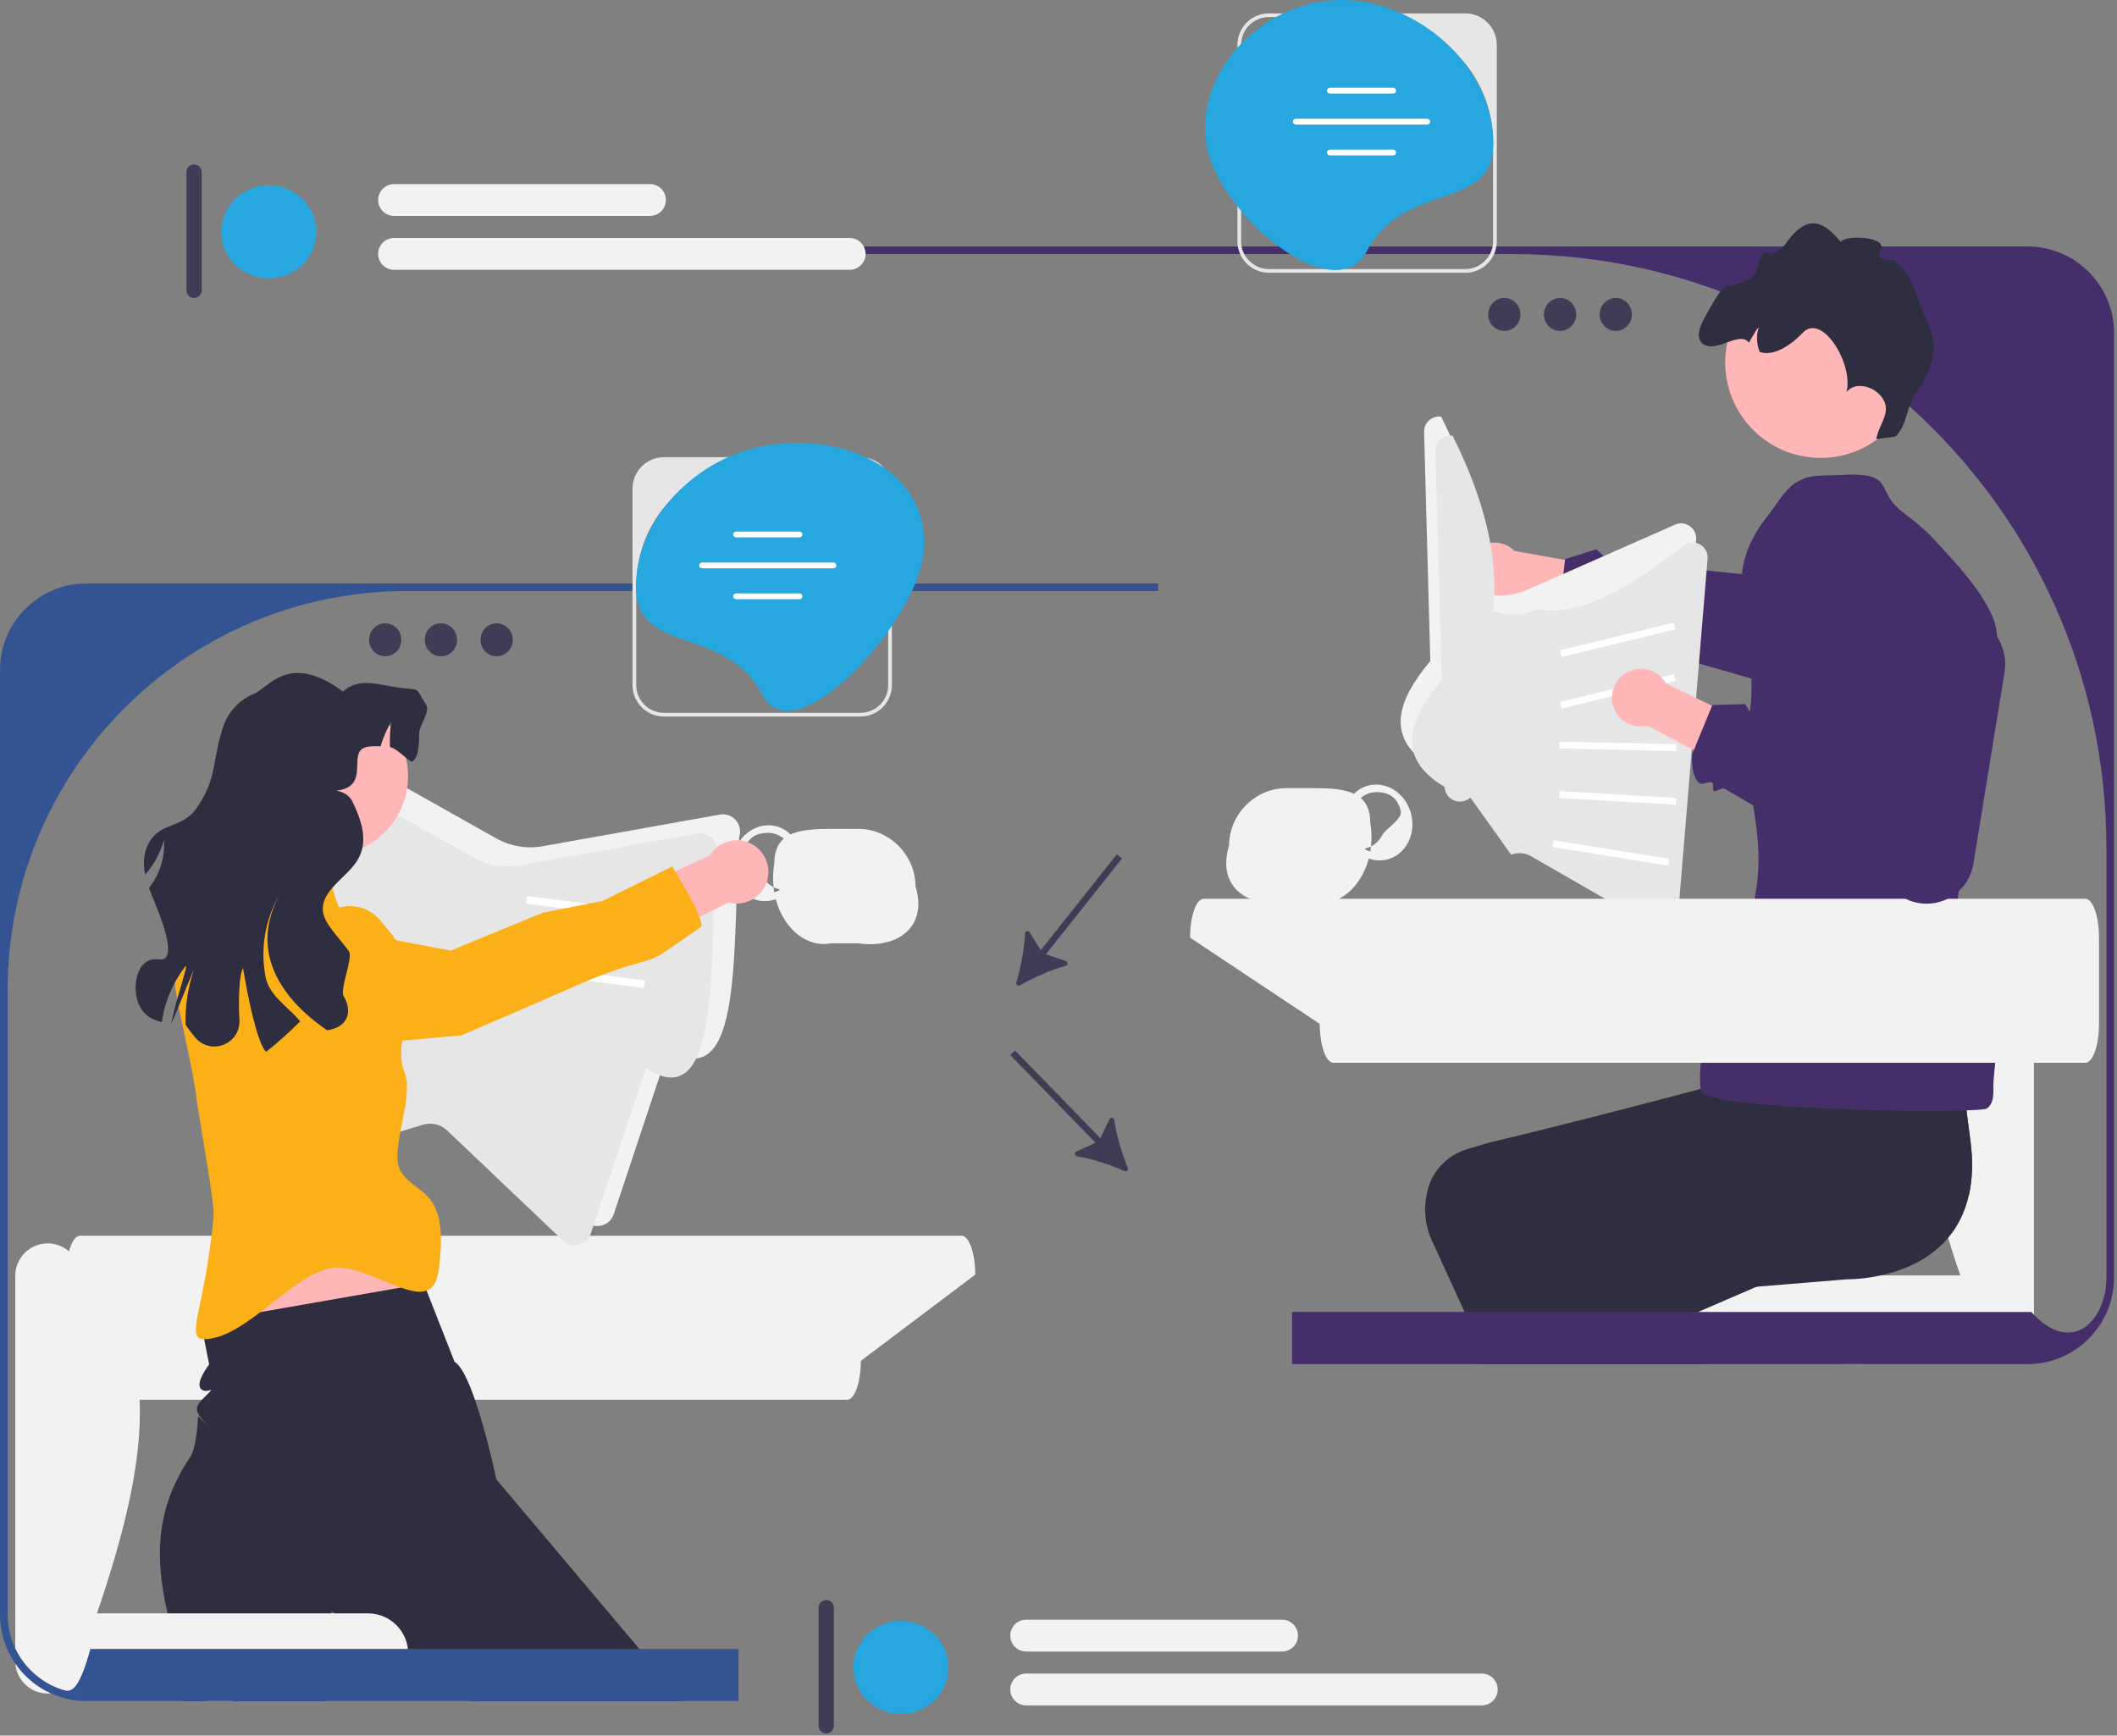 <svg width="555" height="455" viewBox="0 0 555 455" fill="none" xmlns="http://www.w3.org/2000/svg">
<rect x="0" y="0" width="555" height="455" fill="#808080" stroke="none"/>
<g clip-path="url(#clip0_1_2650)">
<path d="M488.164 338.875H481.854V357.615H488.164V338.875Z" fill="#F2F2F2"/>
<path d="M520.157 353.291H449.866C444.64 353.291 440.403 349.055 440.403 343.829C440.403 338.603 444.64 334.366 449.866 334.366H520.157C525.383 334.366 529.619 338.603 529.619 343.829C529.619 349.055 525.383 353.291 520.157 353.291Z" fill="#F2F2F2"/>
<path d="M525.564 353.291C529.795 353.291 533.224 349.862 533.224 345.631V254.613C533.224 250.382 529.795 246.953 525.564 246.953C521.334 246.953 517.904 250.382 517.904 254.613C494.639 272.417 504.095 307.851 517.904 345.631C517.904 349.862 521.334 353.291 525.564 353.291Z" fill="#F2F2F2"/>
<path d="M516.174 313.285C515.134 317.945 513.174 321.625 510.714 324.525C505.704 330.455 498.604 333.145 493.004 334.365C487.974 335.465 484.154 335.375 484.154 335.375L460.504 337.325L441.814 338.865L423.034 340.415C424.104 344.915 425.124 350.085 426.094 355.615C426.204 356.275 426.324 356.945 426.444 357.615H388.304L387.664 355.615L383.744 343.465L375.794 326.095C374.344 323.265 373.614 320.175 373.614 317.065C373.614 314.995 373.944 312.935 374.594 310.935C374.604 310.905 374.604 310.875 374.614 310.845C376.144 306.225 379.924 302.685 384.604 301.275L390.254 299.565C406.274 295.825 428.724 289.995 445.844 285.475C460.144 281.695 470.714 278.815 470.714 278.815L470.744 278.615L473.704 258.375L503.214 255.785L512.804 254.935C512.804 254.935 512.594 255.935 512.674 259.525C512.674 259.745 512.674 259.975 512.684 260.205C512.704 260.905 512.734 261.705 512.774 262.595C512.784 262.895 512.804 263.205 512.824 263.525C512.854 264.145 512.894 264.805 512.944 265.515C512.944 265.565 512.944 265.615 512.954 265.665C513.004 266.555 513.074 267.525 513.164 268.565C513.184 268.995 513.224 269.435 513.264 269.885C513.454 272.155 513.694 274.755 514.004 277.715C514.024 278.015 514.054 278.315 514.094 278.615C514.134 279.085 514.184 279.555 514.234 280.035C514.334 280.875 514.424 281.735 514.524 282.635C514.534 282.725 514.544 282.805 514.554 282.895C514.644 283.685 514.744 284.495 514.834 285.335C514.944 286.245 515.054 287.175 515.174 288.125C515.244 288.765 515.324 289.425 515.414 290.105C515.454 290.425 515.494 290.755 515.534 291.085C515.584 291.435 515.624 291.795 515.674 292.155C515.754 292.795 515.834 293.455 515.924 294.125C516.114 295.615 516.324 297.155 516.534 298.755C517.304 304.425 517.084 309.235 516.174 313.285Z" fill="#2F2E41"/>
<path d="M516.174 313.285L508.444 316.625L467.354 334.365L460.504 337.325L443.684 344.585C444.164 347.115 444.674 349.615 445.224 352.075C445.484 353.265 445.744 354.445 446.024 355.615C446.184 356.285 446.334 356.945 446.504 357.615H412.464L412.204 355.615L411.214 347.785C409.244 346.025 408.084 342.655 407.384 339.075C406.684 335.505 406.434 331.695 406.264 329.055C406.264 329.025 406.264 328.985 406.254 328.955C405.974 324.075 415.504 320.835 419.314 317.795L423.994 316.245C433.664 309.535 448.034 299.375 461.944 289.505C467.214 285.765 472.424 282.065 477.274 278.615C492.354 267.875 504.094 259.485 504.094 259.485L503.214 255.785L512.804 254.935C512.804 254.935 512.594 255.935 512.674 259.525C512.674 259.745 512.674 259.975 512.684 260.205C512.704 260.915 512.734 261.705 512.774 262.595C512.784 262.895 512.804 263.205 512.824 263.525C512.854 264.145 512.894 264.805 512.944 265.515C512.944 265.565 512.944 265.615 512.954 265.665C513.004 266.555 513.074 267.525 513.164 268.565C513.184 268.995 513.224 269.435 513.264 269.885C513.444 272.155 513.684 274.745 514.004 277.715C514.024 278.015 514.054 278.315 514.094 278.615C514.134 279.085 514.184 279.555 514.234 280.035C514.334 280.875 514.424 281.745 514.524 282.635C514.534 282.725 514.544 282.805 514.554 282.895C514.644 283.685 514.744 284.495 514.834 285.335C514.944 286.245 515.054 287.175 515.174 288.125C515.254 288.775 515.334 289.435 515.414 290.105C515.454 290.425 515.494 290.755 515.534 291.085C515.584 291.435 515.624 291.795 515.674 292.155C515.754 292.795 515.834 293.455 515.924 294.125C516.114 295.615 516.324 297.155 516.534 298.755C517.304 304.425 517.084 309.235 516.174 313.285Z" fill="#2F2E41"/>
<path d="M522.328 265.208C523.898 271.918 523.268 276.518 522.648 283.078C522.418 285.498 523.208 288.978 520.858 290.608C518.848 291.978 446.538 291.328 445.868 285.728C445.108 279.398 446.588 272.758 449.678 267.048C455.268 256.708 458.469 244.048 460.108 235.058C463.578 216.168 455.758 205.908 458.678 187.068C459.178 183.858 459.278 180.818 459.158 177.908C458.758 167.798 455.638 159.218 456.628 150.508C457.038 146.928 458.138 143.328 460.408 139.588C461.078 138.478 461.848 137.358 462.738 136.228C467.899 129.648 469.248 124.688 478.208 124.698C479.578 124.698 481.038 124.608 482.519 124.538C484.889 124.408 487.308 124.318 489.448 124.698C494.588 125.608 493.449 128.838 496.769 132.378L498.048 133.658C501.248 136.178 504.019 138.148 506.819 141.188C512.439 147.288 519.108 154.148 522.418 161.768C524.659 166.938 523.298 174.838 523.238 180.478C523.168 187.728 520.928 193.818 519.058 200.728C517.428 206.728 516.999 213.028 515.889 219.158C514.459 227.088 513.159 234.908 512.499 242.898C511.989 249.168 520.829 238.798 520.849 245.078C520.869 251.588 520.848 258.908 522.328 265.208Z" fill="#462E6A"/>
<path d="M397.071 144.432L419.339 148.418L418.837 161.457L395.444 156.404C394.806 156.762 394.107 157.034 393.355 157.198C389.27 158.091 385.234 155.503 384.341 151.417C383.448 147.332 386.036 143.296 390.122 142.403C392.727 141.834 395.309 142.684 397.071 144.432Z" fill="#FFB6B6"/>
<path d="M486.258 175.038C485.278 177.038 483.758 178.768 481.808 180.028C478.928 181.888 475.548 182.398 472.418 181.718C472.038 181.638 470.748 181.278 468.768 180.698C468.428 180.598 468.068 180.498 467.688 180.388C465.438 179.738 462.508 178.878 459.158 177.908C455.838 176.938 452.078 175.848 448.188 174.728L448.168 174.738C446.988 174.378 445.768 174.028 444.558 173.678H444.538C435.488 171.108 426.018 168.488 419.118 166.808C418.798 166.718 417.138 168.308 416.828 168.228C416.348 168.108 416.258 166.278 415.808 166.168C414.838 165.928 413.568 167.438 412.768 167.238C409.858 166.528 408.698 160.338 408.698 160.338L408.828 159.298L410.288 146.798L410.308 146.578L418.538 143.988L421.278 146.638L425.078 145.058L428.618 147.708L435.848 148.428L438.968 148.748L439.178 148.758L456.628 150.508L461.768 151.028C461.358 148.948 461.038 146.888 460.808 144.858C460.748 144.288 460.688 143.728 460.648 143.168L460.638 143.158C460.528 141.958 460.458 140.778 460.408 139.588C461.078 138.478 461.848 137.358 462.738 136.228C467.898 129.648 469.248 124.688 478.208 124.698C479.578 124.698 481.038 124.608 482.518 124.538L484.828 144.998L487.368 167.498L487.448 168.228C487.708 170.628 487.278 172.978 486.258 175.038Z" fill="#462E6A"/>
<path d="M443.015 137.944C441.875 137.124 440.415 136.974 439.125 137.544L400.265 154.674C396.725 156.234 392.725 156.514 389.005 155.464L388.435 155.304C390.053 140.927 385.924 125.454 377.815 109.224C376.765 109.084 375.715 109.364 374.865 110.024C373.865 110.804 373.305 111.984 373.345 113.264L374.565 158.324L374.975 173.284C366.112 183.9 362.907 193.723 375.735 201.294C375.775 202.704 376.545 203.964 377.785 204.644C379.025 205.334 380.495 205.314 381.715 204.594L382.505 204.124L393.175 219.074C393.885 218.794 394.625 218.654 395.375 218.654C396.405 218.654 397.435 218.914 398.355 219.444L417.765 230.614L430.985 238.224C432.165 238.904 433.595 238.934 434.805 238.304C436.015 237.664 436.795 236.474 436.915 235.114L437.285 230.614L438.515 215.814L440.535 191.394L441.495 179.744L441.645 178.004L444.665 141.494C444.785 140.084 444.165 138.754 443.015 137.944Z" fill="#F2F2F2"/>
<path d="M446.015 142.944C444.875 142.124 443.415 141.974 442.125 142.544C428.067 153.366 414.474 162.042 403.265 159.674C399.725 161.234 395.725 161.514 392.005 160.464L391.435 160.304C393.053 145.927 388.924 130.454 380.815 114.224C379.765 114.084 378.715 114.364 377.865 115.024C376.865 115.804 376.305 116.984 376.345 118.264L377.565 163.324L377.975 178.284C369.112 188.9 365.907 198.723 378.735 206.294C378.775 207.704 379.545 208.964 380.785 209.644C382.025 210.334 383.495 210.314 384.715 209.594L385.505 209.124L396.175 224.074C396.885 223.794 397.625 223.654 398.375 223.654C399.405 223.654 400.435 223.914 401.355 224.444L420.765 235.614L433.985 243.224C435.165 243.904 436.595 243.934 437.805 243.304C439.015 242.664 439.795 241.474 439.915 240.114L440.285 235.614L441.515 220.814L443.535 196.394L444.495 184.744L444.645 183.004L447.665 146.494C447.785 145.084 447.165 143.754 446.015 142.944Z" fill="#E6E6E6"/>
<path d="M438.811 163.225L408.987 170.478L409.413 172.229L439.237 164.976L438.811 163.225Z" fill="white"/>
<path d="M438.811 176.742L408.987 183.995L409.413 185.746L439.237 178.493L438.811 176.742Z" fill="white"/>
<path d="M408.788 194.439L408.75 196.24L439.436 196.887L439.474 195.086L408.788 194.439Z" fill="white"/>
<path d="M408.843 207.391L408.739 209.19L439.38 210.971L439.484 209.172L408.843 207.391Z" fill="white"/>
<path d="M407.3 220.278L407.014 222.057L437.319 226.921L437.605 225.142L407.3 220.278Z" fill="white"/>
<path d="M315.591 235.615H546.685C548.672 235.615 550.283 240.179 550.283 245.808V268.422C550.283 274.052 548.672 278.615 546.685 278.615H349.591C347.603 278.615 345.992 274.052 345.992 268.422L311.992 245.808C311.992 240.179 313.603 235.615 315.591 235.615Z" fill="#F2F2F2"/>
<path d="M481.565 91.203C481.405 90.923 481.235 90.653 481.055 90.393C480.885 90.123 480.695 89.863 480.505 89.613C480.415 89.483 480.325 89.363 480.225 89.253C479.325 88.103 478.325 87.173 477.305 86.613C477.235 86.573 477.165 86.533 477.095 86.503C476.935 86.413 476.775 86.343 476.605 86.283C476.295 86.163 475.985 86.073 475.665 86.033C475.515 86.013 475.365 86.003 475.215 86.003C475.105 86.003 474.995 86.013 474.885 86.023C474.825 86.033 474.755 86.043 474.685 86.053C474.605 86.063 474.515 86.083 474.435 86.103C474.345 86.123 474.255 86.153 474.175 86.183C474.095 86.213 474.005 86.243 473.925 86.283C473.835 86.323 473.745 86.363 473.665 86.413C473.575 86.463 473.495 86.513 473.415 86.563C473.325 86.623 473.245 86.683 473.165 86.743C476.225 88.473 479.225 90.313 482.145 92.243C481.965 91.883 481.775 91.543 481.565 91.203Z" fill="#462E6A"/>
<path d="M481.565 91.203C481.405 90.923 481.235 90.653 481.055 90.393C480.885 90.123 480.695 89.863 480.505 89.613C480.415 89.483 480.325 89.363 480.225 89.253C479.325 88.103 478.325 87.173 477.305 86.613C477.235 86.573 477.165 86.533 477.095 86.503C476.935 86.413 476.775 86.343 476.605 86.283C476.295 86.163 475.985 86.073 475.665 86.033C475.515 86.013 475.365 86.003 475.215 86.003C475.105 86.003 474.995 86.013 474.885 86.023C474.825 86.033 474.755 86.043 474.685 86.053C474.605 86.063 474.515 86.083 474.435 86.103C474.345 86.123 474.255 86.153 474.175 86.183C474.095 86.213 474.005 86.243 473.925 86.283C473.835 86.323 473.745 86.363 473.665 86.413C473.575 86.463 473.495 86.513 473.415 86.563C473.325 86.623 473.245 86.683 473.165 86.743C476.225 88.473 479.225 90.313 482.145 92.243C481.965 91.883 481.775 91.543 481.565 91.203Z" fill="#462E6A"/>
<path d="M531.535 64.612H207.725V66.612H396.545C415.715 66.612 434.065 70.073 451.025 76.413H451.035C453.365 77.283 455.655 78.203 457.925 79.183C463.165 81.422 468.245 83.953 473.165 86.743C476.225 88.473 479.225 90.313 482.145 92.243C488.385 96.353 494.305 100.903 499.865 105.853L499.875 105.863C500.125 106.073 500.365 106.283 500.605 106.513C532.295 135.003 552.225 176.323 552.225 222.293V334.923C552.225 346.103 543.365 355.203 533.225 344.673C532.995 344.433 532.765 344.193 532.535 343.933H338.725V357.613H531.535C544.045 357.613 554.225 347.433 554.225 334.923V87.303C554.225 74.793 544.045 64.612 531.535 64.612Z" fill="#462E6A"/>
<path d="M481.565 91.203C481.405 90.923 481.235 90.653 481.055 90.393C480.885 90.123 480.695 89.863 480.505 89.613C480.415 89.483 480.325 89.363 480.225 89.253C479.325 88.103 478.325 87.173 477.305 86.613C477.235 86.573 477.165 86.533 477.095 86.503C476.935 86.413 476.775 86.343 476.605 86.283C476.295 86.163 475.985 86.073 475.665 86.033C475.515 86.013 475.365 86.003 475.215 86.003C475.105 86.003 474.995 86.013 474.885 86.023C474.825 86.033 474.755 86.043 474.685 86.053C474.605 86.063 474.515 86.083 474.435 86.103C474.345 86.123 474.255 86.153 474.175 86.183C474.095 86.213 474.005 86.243 473.925 86.283C473.835 86.323 473.745 86.363 473.665 86.413C473.575 86.463 473.495 86.513 473.415 86.563C473.325 86.623 473.245 86.683 473.165 86.743C476.225 88.473 479.225 90.313 482.145 92.243C481.965 91.883 481.775 91.543 481.565 91.203Z" fill="#462E6A"/>
<path d="M481.565 91.203C481.405 90.923 481.235 90.653 481.055 90.393C480.885 90.123 480.695 89.863 480.505 89.613C480.415 89.483 480.325 89.363 480.225 89.253C479.325 88.103 478.325 87.173 477.305 86.613C477.235 86.573 477.165 86.533 477.095 86.503C476.935 86.413 476.775 86.343 476.605 86.283C476.295 86.163 475.985 86.073 475.665 86.033C475.515 86.013 475.365 86.003 475.215 86.003C475.105 86.003 474.995 86.013 474.885 86.023C474.825 86.033 474.755 86.043 474.685 86.053C474.605 86.063 474.515 86.083 474.435 86.103C474.345 86.123 474.255 86.153 474.175 86.183C474.095 86.213 474.005 86.243 473.925 86.283C473.835 86.323 473.745 86.363 473.665 86.413C473.575 86.463 473.495 86.513 473.415 86.563C473.325 86.623 473.245 86.683 473.165 86.743C476.225 88.473 479.225 90.313 482.145 92.243C481.965 91.883 481.775 91.543 481.565 91.203Z" fill="#462E6A"/>
<path d="M481.565 91.203C481.405 90.923 481.235 90.653 481.055 90.393C480.885 90.123 480.695 89.863 480.505 89.613C480.415 89.483 480.325 89.363 480.225 89.253C479.325 88.103 478.325 87.173 477.305 86.613C477.235 86.573 477.165 86.533 477.095 86.503C476.935 86.413 476.775 86.343 476.605 86.283C476.295 86.163 475.985 86.073 475.665 86.033C475.515 86.013 475.365 86.003 475.215 86.003C475.105 86.003 474.995 86.013 474.885 86.023C474.825 86.033 474.755 86.043 474.685 86.053C474.605 86.063 474.515 86.083 474.435 86.103C474.345 86.123 474.255 86.153 474.175 86.183C474.095 86.213 474.005 86.243 473.925 86.283C473.835 86.323 473.745 86.363 473.665 86.413C473.575 86.463 473.495 86.513 473.415 86.563C473.325 86.623 473.245 86.683 473.165 86.743C476.225 88.473 479.225 90.313 482.145 92.243C481.965 91.883 481.775 91.543 481.565 91.203Z" fill="#462E6A"/>
<path d="M474.271 119.859C474.855 119.929 475.437 119.982 476.017 120.008C477.82 120.107 479.602 120.004 481.318 119.713C486.535 118.877 491.274 116.406 494.931 112.783C498.797 108.96 501.442 103.857 502.158 98.048C503.833 84.335 494.069 71.844 480.356 70.168C466.841 68.507 454.52 77.961 452.553 91.358C452.522 91.566 452.491 91.764 452.468 91.971C450.794 105.692 460.548 118.176 474.271 119.859Z" fill="#FFB6B6"/>
<path d="M446.915 90.441C450.467 92.197 456.271 86.675 458.494 89.852C458.855 89.165 459.254 88.501 459.647 87.873C460.004 87.311 460.514 86.112 461.104 85.906C460.357 87.708 460.522 90.148 461.297 92.239C464.801 93.548 469.388 90.65 472.631 87.222C477.723 81.848 486.038 95.63 484.072 102.763C486.574 99.708 492.004 101.431 493.843 104.925C495.682 108.41 492.575 111.202 491.911 115.089L496.927 114.452C500.091 111.37 499.87 106.176 502.476 102.603C506.829 96.625 508.516 90.524 505.244 84.354C502.341 78.898 502.07 71.838 496.744 68.692C499.071 67.555 490.797 69.332 493.007 65.625C495.227 61.925 483.394 61.476 482.622 63.458C479.241 59.411 475.831 56.743 471.672 59.986C467.587 63.176 468.009 66.529 463.212 66.229C460.961 66.089 461.208 70.287 459.87 72.116C458.539 73.937 453.367 75.105 453.115 74.91C451.749 73.841 447.102 82.94 447.102 82.94C447.102 82.94 443.334 88.66 446.915 90.441Z" fill="#2F2E41"/>
<path d="M384.145 3.503H332.655C328.105 3.503 324.405 7.213 324.405 11.763V63.253C324.405 63.713 324.445 64.173 324.515 64.613C324.635 65.313 324.835 65.983 325.115 66.613C326.405 69.493 329.305 71.503 332.655 71.503H384.145C387.495 71.503 390.395 69.493 391.685 66.613C391.975 65.983 392.175 65.313 392.285 64.613C392.365 64.173 392.405 63.713 392.405 63.253V11.763C392.405 7.213 388.695 3.503 384.145 3.503ZM390.595 66.613C389.385 68.943 386.955 70.533 384.145 70.533H332.655C329.845 70.533 327.415 68.943 326.205 66.613C325.875 65.993 325.635 65.323 325.505 64.613C325.415 64.173 325.375 63.713 325.375 63.253V11.763C325.375 11.653 325.375 11.553 325.395 11.453V11.443C325.555 7.563 328.745 4.473 332.655 4.473H358.615C368.165 4.473 376.765 8.563 382.765 15.083C382.795 15.123 382.825 15.153 382.855 15.183L382.905 15.233C386.985 19.713 389.835 25.353 390.925 31.583C390.965 31.823 391.015 32.053 391.045 32.293C391.055 32.343 391.055 32.393 391.065 32.433C391.305 34.023 391.425 35.643 391.425 37.293V63.253C391.425 63.713 391.385 64.173 391.295 64.613C391.165 65.323 390.925 65.993 390.595 66.613Z" fill="#E6E6E6"/>
<path d="M391.489 37.508C391.489 19.232 375.119 3.246 357.065 0.416C334.211 -3.166 313.201 16.974 316.224 37.615C318.873 55.697 349.91 81.924 358.399 65.74C368.114 47.222 391.489 55.783 391.489 37.508Z" fill="#26A7DF"/>
<path d="M365.255 23.014H348.635C348.215 23.014 347.875 23.354 347.875 23.774C347.875 24.194 348.215 24.534 348.635 24.534H365.255C365.674 24.534 366.015 24.194 366.015 23.774C366.015 23.354 365.674 23.014 365.255 23.014Z" fill="white"/>
<path d="M365.255 39.224H348.635C348.215 39.224 347.875 39.564 347.875 39.974C347.875 40.394 348.215 40.744 348.635 40.744H365.255C365.674 40.744 366.015 40.394 366.015 39.974C366.015 39.564 365.674 39.224 365.255 39.224Z" fill="white"/>
<path d="M374.175 31.124H339.715C339.295 31.124 338.955 31.464 338.955 31.884C338.955 32.304 339.295 32.644 339.715 32.644H374.175C374.595 32.644 374.935 32.304 374.935 31.884C374.935 31.464 374.595 31.124 374.175 31.124Z" fill="white"/>
<path d="M436.758 179.179L457.118 189.039L453.109 201.456L431.953 190.266C431.243 190.438 430.496 190.511 429.728 190.465C425.554 190.221 422.368 186.638 422.613 182.463C422.858 178.288 426.441 175.102 430.615 175.347C433.278 175.504 435.533 177.02 436.758 179.179Z" fill="#FFB6B6"/>
<path d="M523.585 166.954V166.944C521.665 163.934 518.555 161.704 514.785 160.994L511.945 160.454C504.945 173.514 498.475 186.854 497.265 203.034L467.585 191.384L466.245 190.864L463.555 187.354L459.465 187.844L458.745 186.604V186.594L457.545 184.564L448.925 184.834L448.845 185.024L448.835 185.034L444.635 195.254L444.625 195.264L444.055 196.664L443.655 197.634C443.655 197.634 443.405 200.394 444.015 202.694V202.714C444.315 203.864 444.835 204.894 445.705 205.384C446.425 205.784 448.055 204.674 448.925 205.164C449.325 205.394 448.915 207.194 449.345 207.434C449.625 207.594 451.645 206.514 451.935 206.674C454.235 207.964 456.835 209.484 459.605 211.124C461.015 211.964 462.465 212.824 463.945 213.724C479.365 222.994 497.695 234.654 499.215 235.454C499.325 235.514 499.435 235.564 499.545 235.614C502.305 236.984 505.565 237.324 508.715 236.364C509.375 236.164 510.005 235.914 510.595 235.614C511.685 235.084 512.675 234.394 513.535 233.584C515.515 231.764 516.865 229.304 517.335 226.534L525.515 176.314C526.065 172.934 525.295 169.634 523.585 166.954Z" fill="#462E6A"/>
<path d="M369.965 213.473C369.025 209.653 366.215 206.823 362.935 205.963C361.625 205.603 360.235 205.563 358.855 205.903C357.375 206.263 356.045 207.013 354.975 208.083C352.245 206.803 348.445 206.613 344.225 206.613H337.225C328.945 206.613 322.225 213.613 322.225 221.613C320.065 228.653 322.735 233.483 327.645 235.613C330.315 236.773 333.645 237.133 337.225 236.613H344.225C346.655 237.073 348.975 236.673 351.045 235.613C354.695 233.753 357.565 229.853 358.835 225.063C359.745 225.383 360.695 225.563 361.665 225.563C362.305 225.563 362.955 225.483 363.595 225.333C365.955 224.753 367.915 223.183 369.115 220.923C370.295 218.693 370.595 216.053 369.965 213.473ZM362.345 218.983C361.655 220.293 360.645 221.293 359.425 221.903C359.385 222.303 359.325 222.703 359.265 223.093C359.715 223.273 359.505 223.263 359.125 223.173C358.465 223.013 357.295 222.583 358.125 222.383C358.575 222.273 359.015 222.113 359.425 221.903C359.645 219.883 359.605 217.763 359.225 215.613C359.225 212.553 358.305 210.533 356.735 209.193C357.485 208.543 358.355 208.083 359.325 207.843C359.815 207.723 360.305 207.663 360.785 207.663C361.395 207.663 361.975 207.703 362.515 207.803C364.845 208.213 366.485 209.583 367.225 212.613C367.735 214.713 363.295 217.193 362.345 218.983Z" fill="#F2F2F2"/>
<path d="M240 232.289C240 224.289 233.28 217.289 225 217.289H218C214.02 217.289 210.41 217.459 207.73 218.549C207.56 218.619 207.41 218.689 207.25 218.759C206.17 217.689 204.85 216.939 203.37 216.579C200.7 215.929 197.98 216.679 195.86 218.399C194.16 219.769 192.84 221.759 192.26 224.149C191.63 226.729 191.93 229.369 193.11 231.599C193.72 232.749 194.52 233.709 195.48 234.459C196.4 235.189 197.47 235.719 198.63 236.009C199.27 236.159 199.92 236.239 200.56 236.239C201.53 236.239 202.48 236.059 203.39 235.739C204.22 238.889 205.75 241.649 207.73 243.699C210.48 246.549 214.1 248.029 218 247.289H225C235.18 248.759 243.33 243.149 240 232.289ZM203 226.289C202.62 228.439 202.58 230.559 202.8 232.579C203.21 232.789 203.65 232.949 204.1 233.059C205.41 233.379 201.74 234.249 202.96 233.769C202.9 233.379 202.84 232.979 202.8 232.579C201.96 232.159 201.23 231.559 200.63 230.799C200.35 230.449 200.1 230.069 199.88 229.659C198.93 227.869 194.49 225.389 195 223.289C195.51 221.219 196.44 219.919 197.72 219.179C197.72 219.169 197.73 219.169 197.73 219.169C198.75 218.579 199.99 218.339 201.43 218.339C201.92 218.339 202.41 218.399 202.9 218.519C203.87 218.759 204.74 219.219 205.49 219.869C203.92 221.209 203 223.229 203 226.289Z" fill="#F2F2F2"/>
<path d="M20.984 323.957H252.078C254.065 323.957 255.676 328.52 255.676 334.149L225.676 356.764C225.676 362.393 224.065 366.957 222.078 366.957H20.984C18.996 366.957 17.385 362.393 17.385 356.764V334.149C17.385 328.52 18.996 323.957 20.984 323.957Z" fill="#F2F2F2"/>
<path d="M116.51 222.749L120.582 249.833L105.435 254.318L102.149 225.53C101.491 224.938 100.908 224.241 100.428 223.444C97.818 219.105 99.219 213.472 103.558 210.862C107.896 208.253 113.529 209.654 116.139 213.992C117.803 216.759 117.83 220.05 116.51 222.749Z" fill="#FFB6B6"/>
<path d="M124.91 261.136C125.99 273.366 118.72 268.016 113 279.957C110.83 284.486 104.39 283.816 102 287.957C98.36 294.256 101.71 322.546 95.25 326.027C88.76 329.527 85.71 319.407 80.58 314.196C75.56 309.097 69.68 311.097 65.39 305.407C61.07 299.696 56.18 294.606 51.86 288.926C51.77 288.816 51.69 288.696 51.61 288.587C49.63 273.006 43.18 254.657 45.88 246.376C49.45 245.076 53.3 244.207 56.31 244.236C61.85 244.306 59.51 247.327 64.27 249.707C68.27 251.707 73.21 262.166 77.07 264.496C79.82 266.147 86.61 279.256 90.16 278.126C95.97 276.277 101.69 249.527 100.33 244.626C99.18 240.536 93.44 235.416 93.28 231.296C93.27 231.146 93.27 230.986 93.28 230.837C99.05 232.907 109.77 227.626 115.68 229.536C119.9 230.907 124.88 236.056 125.17 240.446C125.47 244.946 124.51 256.626 124.91 261.136Z" fill="#6C63FF"/>
<path d="M192.92 215.035C191.87 213.825 190.3 213.265 188.72 213.545L142.33 221.835C138.14 222.595 133.77 221.855 130.06 219.765L123.18 215.895L110.3 208.645L107.8 207.245L97.32 201.345L94.03 199.495C92.77 198.785 91.28 198.715 89.96 199.315C88.64 199.905 87.71 201.065 87.41 202.475L84.16 217.665L83.92 218.755L82.09 227.325L77.51 248.675L76.79 252.065L76.47 253.535L74.13 264.485L73.69 266.505L67.48 295.515L66.94 298.025C66.64 299.435 67 300.855 67.94 301.915C68.04 302.045 68.16 302.165 68.29 302.285C69.48 303.385 71.11 303.755 72.65 303.285L73.95 302.885L83.74 299.915L106.17 293.115L110.97 291.655L116.87 289.865C117.49 289.675 118.12 289.585 118.75 289.585C120.4 289.585 122.02 290.205 123.24 291.375L152.24 318.955L153.52 320.175C154.64 321.245 156.21 321.655 157.71 321.275C159 320.955 160.05 320.115 160.63 318.955C160.74 318.755 160.83 318.545 160.9 318.325L169.01 293.925L170.4 289.745L174.92 276.145L175.28 275.065C195.115 287.733 191.9 247.736 193.79 219.405C194.3 217.885 193.97 216.245 192.92 215.035Z" fill="#F2F2F2"/>
<path d="M186.92 220.035C185.87 218.825 184.3 218.265 182.72 218.545L136.33 226.835C132.14 227.595 127.77 226.855 124.06 224.765L117.18 220.895L104.3 213.645L101.8 212.245L91.32 206.345L88.03 204.495C86.77 203.785 85.28 203.715 83.96 204.315C82.64 204.905 81.71 206.065 81.41 207.475L78.16 222.665L77.92 223.755L76.09 232.325L71.51 253.675L70.79 257.065L70.47 258.535L68.13 269.485L67.69 271.505L61.48 300.515L60.94 303.025C60.64 304.435 61 305.855 61.94 306.915C62.04 307.045 62.16 307.165 62.29 307.285C63.48 308.385 65.11 308.755 66.65 308.285L67.95 307.885L77.74 304.915L100.17 298.115L104.97 296.655L110.87 294.865C111.49 294.675 112.12 294.585 112.75 294.585C114.4 294.585 116.02 295.205 117.24 296.375L146.24 323.955L147.52 325.175C148.64 326.245 150.21 326.655 151.71 326.275C153 325.955 154.05 325.115 154.63 323.955C154.74 323.755 154.83 323.545 154.9 323.325L163.01 298.925L164.4 294.745L168.92 281.145L169.28 280.065C189.115 292.733 185.9 252.736 187.79 224.405C188.3 222.885 187.97 221.245 186.92 220.035Z" fill="#E6E6E6"/>
<path d="M55.993 307.667L56.943 347.875L113.931 346.306L102.414 301.804L55.993 307.667Z" fill="#FFB6B6"/>
<path d="M123.52 445.957C124.21 442.697 121.99 445.337 120.49 443.957L120.37 443.837C118.74 442.027 116.69 441.217 116.72 438.967C116.75 436.717 112.83 438.726 110.63 436.527C110.16 436.056 108.82 435.147 106.99 434.007C101.3 430.467 90.93 424.686 87.82 422.957C87.24 422.637 86.91 422.457 86.91 422.457C86.91 422.457 86.9 422.626 86.87 422.957C86.7 425.046 86 433.517 85.15 443.957C85.1 444.616 85.05 445.286 84.99 445.957H48.15C48.19 445.277 48.21 444.606 48.22 443.957C48.28 440.837 48.02 437.926 47.3 435.496C46 431.126 44.84 426.967 43.93 422.957C40.6 408.347 40.64 395.686 49.9 381.897C51.61 379.356 51.94 371.267 51.94 371.267C51.94 371.267 55.09 374.387 55.9 375.166C55.7 374.957 55.3 374.556 54.64 373.897C50.9 370.157 51.02 369.027 52.94 366.957C53.28 366.597 53.67 366.207 54.11 365.767C57.04 362.837 54.11 365.767 52.64 364.046C51.18 362.316 54.84 357.697 54.84 357.697L53.45 350.736L52.64 346.697L56.89 345.957L68.27 343.967L111.11 336.486L111.92 338.556L119.18 357.027C120.97 358.056 122.84 362.106 124.52 366.957C127.66 376.007 130.12 387.816 130.12 387.816L177.46 443.957L177.92 444.507C178.32 444.976 178.69 445.467 179.04 445.957H123.52Z" fill="#2F2E41"/>
<path d="M60.999 427.957H53.999V445.957H60.999V427.957Z" fill="#E6E6E6"/>
<path d="M18.5 422.957H96.499C102.299 422.957 107 427.658 107 433.457C107 439.255 102.299 443.957 96.499 443.957H18.5C12.7 443.957 8 439.255 8 433.457C8 427.658 12.7 422.957 18.5 422.957Z" fill="#F2F2F2"/>
<path d="M12.499 443.957C7.805 443.957 4 440.151 4 435.457V334.456C4 329.762 7.805 325.957 12.499 325.957C17.194 325.957 21 329.762 21 334.457C46.816 354.213 36.323 393.534 21 435.456C21 440.151 17.194 443.957 12.499 443.957Z" fill="#F2F2F2"/>
<path d="M115 332.957C113.351 345.043 101.81 334.397 90.2 332.387C79.4 330.527 66.56 349.366 55 350.957C47.53 351.986 53.42 345.786 56 318.957C56.33 315.507 52.12 292.637 51.61 288.587C49.63 273.006 43.18 254.657 45.88 246.376C46.34 244.936 47.08 243.806 48.17 243.046C53.3 239.456 55.59 236.566 59.04 231.407C61.96 227.027 64.08 223.647 69.52 223.296C74.65 222.967 80.46 224.087 85.41 225.166C90.82 226.356 84.68 225.937 86 228.957C86.64 230.437 87.74 235.897 89 237.957C92.824 236.859 96.938 238.089 99.535 241.104C102.555 244.612 105.276 247.834 107.15 252.837C109.97 260.317 102.86 273.627 106 280.957C108.83 287.577 101.91 301.687 105 306.957C108.92 313.667 118 310.957 115 332.957Z" fill="#FCB017"/>
<path d="M138.155 234.897L137.902 236.881L171.687 241.187L171.94 239.204L138.155 234.897Z" fill="white"/>
<path d="M136.311 244.726L136.059 246.71L169.844 251.016L170.097 249.032L136.311 244.726Z" fill="white"/>
<path d="M135.311 252.726L135.059 254.71L168.844 259.016L169.097 257.032L135.311 252.726Z" fill="white"/>
<path d="M86.153 224.266C97.649 224.266 106.969 214.946 106.969 203.45C106.969 191.953 97.649 182.633 86.153 182.633C74.656 182.633 65.336 191.953 65.336 203.45C65.336 214.946 74.656 224.266 86.153 224.266Z" fill="#FFB6B6"/>
<path d="M186.037 224.313L163.463 234.561L167.519 248.274L191 236.589C191.773 236.797 192.59 236.897 193.432 236.868C198.012 236.713 201.599 232.874 201.444 228.294C201.289 223.714 197.451 220.126 192.87 220.281C189.949 220.38 187.437 221.981 186.037 224.313Z" fill="#FFB6B6"/>
<path d="M166.664 231.885L157.963 236.191L142.414 239.242L121.335 247.896L118.138 249.204L103.386 246.402L93.171 244.449L89.805 243.81L77.552 241.474L75.115 241.322C74.448 241.131 73.728 240.95 72.938 240.788C70.585 240.292 67.766 239.916 64.876 239.771C64.006 239.728 63.125 239.704 62.25 239.711C54.774 239.73 47.604 241.495 47.428 246.829C47.29 251.19 48.16 255.357 49.834 259.115C50.089 259.686 50.355 260.238 50.644 260.788C54.187 267.53 60.407 272.707 67.973 274.812C69.623 275.269 71.332 275.573 73.091 275.729L73.456 275.694L74.824 275.573L77.069 275.374L81.189 275.002L113.536 272.098L117.402 271.752L120.987 271.426L121.07 271.387C125.647 269.424 138.284 264.004 151.039 258.393C162.73 253.246 167.663 252.612 171.142 251.249C171.833 250.98 172.464 250.688 173.083 250.322C173.638 249.983 183.787 243.059 183.842 242.92C184.026 242.491 183.823 241.584 183.363 240.388C182.056 236.945 178.703 231.224 177.011 228.414L176.24 227.151L166.664 231.885Z" fill="#FCB017"/>
<path d="M22.69 152.954C10.159 152.954 0 163.112 0 175.644V423.264C0 428.044 1.49 432.494 4.03 436.154C6.35 439.514 9.56 442.214 13.31 443.914H13.34C16.2 445.224 19.35 445.954 22.69 445.954H193.62V432.274H23.69C20.51 443.954 18.4 443.614 16.43 442.984C14.07 442.244 11.89 441.084 9.99 439.584C9.97 439.584 9.97 439.574 9.97 439.564C7.43 437.604 5.39 435.074 4 432.144C2.72 429.454 2 426.444 2 423.264V259.622C2 201.815 48.861 154.954 106.668 154.954H303.62V152.954L22.69 152.954Z" fill="#345392"/>
<path d="M109.89 192.295C109.88 194.435 109.87 198.645 108.02 199.705L107.54 199.475C107.22 199.275 106.82 198.965 106.39 198.615C105.07 197.535 103.39 196.045 102.24 195.845C102.18 194.045 102.23 192.245 102.41 190.455C102.46 190.025 102.51 189.595 102.57 189.165C102.4 189.455 102.24 189.745 102.08 190.045C101.13 191.825 100.35 193.705 99.78 195.635C97.88 195.655 95.34 195.395 94.31 196.985C92.82 199.295 94.95 204.215 91.32 206.345C90.55 206.795 89.52 207.125 88.15 207.275C89.59 207.505 91.42 208.205 92.34 210.045C94.24 213.845 95.86 218.245 95 222.295C94.87 222.895 94.69 223.485 94.45 224.065C92.99 227.585 89.61 229.845 87.13 232.745C87.08 232.795 87.04 232.845 87 232.895C85.09 235.175 84.45 237.045 84.65 238.815C85.01 242.065 88.18 244.965 91.45 249.325C92.66 250.945 89.05 259.355 90.08 261.095C91.13 262.835 91.69 265.035 90.86 266.895C89.97 268.875 87.97 269.755 85.75 270.095C79.41 265.745 73.96 260.205 71.51 253.675C69.39 248.035 69.5 241.675 73.2 234.695C69.65 240.835 68.31 248.215 69.47 255.215C69.5 255.465 69.54 255.705 69.59 255.945C69.77 256.885 70.07 257.735 70.47 258.535C72.26 262.105 75.98 264.465 78.72 267.755C77.57 268.915 75.69 270.685 73.86 272.315C72.3 273.715 70.76 274.995 69.75 275.705C69.07 275.075 68.36 273.525 67.69 271.505C67.42 270.695 67.15 269.805 66.9 268.875C65.33 263.245 64.05 255.985 63.72 253.755C62.81 255.465 62.55 260.295 62.68 265.265C62.7 265.995 62.73 266.725 62.76 267.445C63.05 273.705 55.3 276.785 51.22 272.035C50.38 271.045 49.52 269.935 48.64 268.685C48.53 263.905 49.21 259.105 50.71 254.575C50.75 254.445 50.77 254.385 50.77 254.365C50.57 254.655 48.47 259.875 46.82 263.895C45.97 265.955 45.24 267.695 44.93 268.305C45.24 266.455 45.83 264.175 46.45 261.945C47.86 256.935 49.45 252.225 48.46 253.525C47.45 254.855 46.54 256.275 45.76 257.755C44.2 260.665 43.11 263.835 42.56 267.095C42.51 267.385 42.46 267.675 42.43 267.975C41.52 267.745 40.64 267.425 39.8 267.005C37.15 265.635 35.72 262.765 35.57 259.775C35.33 255.095 37.4 250.855 41.66 251.515C43.28 251.765 43.96 250.805 44.05 249.235C44.27 245.985 42.02 240.105 40.71 236.945C40.15 235.595 39.57 234.195 39.07 232.785C41.84 229.255 43.31 224.695 42.99 220.215C42.04 223.555 40.35 226.675 38.08 229.305C37.59 226.945 37.55 224.585 38.42 222.335C41.33 214.855 47.54 218.025 51.93 211.305C57.06 203.455 55.55 199.355 58.53 190.455C59.81 186.615 62.84 183.395 66.6 181.875C70.36 180.365 75.72 170.755 89.93 181.305C90.16 181.095 90.39 180.895 90.63 180.715C94.66 177.675 99.62 179.615 104.93 180.305C110.55 181.035 108.69 179.965 111.72 184.755C112.86 186.565 109.91 190.155 109.89 192.295Z" fill="#2F2E41"/>
<path d="M231.64 122.524C231.64 122.517 231.636 122.514 231.63 122.514C230.52 121.294 229.04 120.414 227.37 120.044H227.36C226.78 119.914 226.19 119.844 225.57 119.844H174.08C169.53 119.844 165.82 123.554 165.82 128.104V179.594C165.82 184.144 169.53 187.844 174.08 187.844H225.57C230.12 187.844 233.82 184.144 233.82 179.594V128.104C233.82 125.954 233 123.994 231.64 122.524ZM232.85 179.594C232.85 183.614 229.59 186.874 225.57 186.874H174.08C170.06 186.874 166.8 183.614 166.8 179.594V153.634C166.8 153.404 166.8 153.184 166.81 152.954C166.84 151.494 166.96 150.054 167.18 148.634C167.21 148.394 167.26 148.164 167.3 147.924C168.39 141.694 171.24 136.054 175.32 131.574L175.37 131.524C181.37 124.944 190.01 120.814 199.61 120.814H225.57C229.59 120.814 232.85 124.084 232.85 128.104V179.594Z" fill="#E6E6E6"/>
<path d="M166.734 153.849C166.734 135.574 183.104 119.588 201.159 116.757C224.012 113.175 245.023 125.316 242 145.956C239.351 164.039 208.314 198.265 199.824 182.082C190.11 163.563 166.734 172.124 166.734 153.849Z" fill="#26A7DF"/>
<path d="M209.59 139.355H192.97C192.55 139.355 192.21 139.695 192.21 140.115C192.21 140.535 192.55 140.875 192.97 140.875H209.59C210.01 140.875 210.35 140.535 210.35 140.115C210.35 139.695 210.01 139.355 209.59 139.355Z" fill="white"/>
<path d="M209.59 155.565H192.97C192.55 155.565 192.21 155.905 192.21 156.315C192.21 156.735 192.55 157.085 192.97 157.085H209.59C210.01 157.085 210.35 156.735 210.35 156.315C210.35 155.905 210.01 155.565 209.59 155.565Z" fill="white"/>
<path d="M218.51 147.465H184.05C183.63 147.465 183.29 147.805 183.29 148.225C183.29 148.645 183.63 148.985 184.05 148.985H218.51C218.93 148.985 219.27 148.645 219.27 148.225C219.27 147.805 218.93 147.465 218.51 147.465Z" fill="white"/>
<path d="M50.881 43.113C49.778 43.113 48.881 44.01 48.881 45.113V76.113C48.881 77.216 49.778 78.113 50.881 78.113C51.984 78.113 52.881 77.216 52.881 76.113V45.113C52.881 44.01 51.984 43.113 50.881 43.113Z" fill="#3F3D56"/>
<path d="M70.482 72.984C77.366 72.984 82.946 67.521 82.946 60.783C82.946 54.045 77.366 48.582 70.482 48.582C63.599 48.582 58.019 54.045 58.019 60.783C58.019 67.521 63.599 72.984 70.482 72.984Z" fill="#28A8E0"/>
<path d="M170.395 56.609H103.31C101.009 56.609 99.136 54.737 99.136 52.435C99.136 50.134 101.009 48.261 103.31 48.261H170.395C172.697 48.261 174.569 50.134 174.569 52.435C174.569 54.737 172.697 56.609 170.395 56.609Z" fill="#F2F2F2"/>
<path d="M222.748 70.736H103.31C101.009 70.736 99.136 68.864 99.136 66.562C99.136 64.261 101.009 62.388 103.31 62.388H222.748C225.05 62.388 226.922 64.261 226.922 66.562C226.922 68.864 225.05 70.736 222.748 70.736Z" fill="#F2F2F2"/>
<path d="M216.6 419.457C215.497 419.457 214.6 420.353 214.6 421.457V452.457C214.6 453.56 215.497 454.457 216.6 454.457C217.703 454.457 218.6 453.56 218.6 452.457V421.457C218.6 420.353 217.703 419.457 216.6 419.457Z" fill="#3F3D56"/>
<path d="M236.201 449.328C243.084 449.328 248.664 443.865 248.664 437.127C248.664 430.389 243.084 424.926 236.201 424.926C229.317 424.926 223.737 430.389 223.737 437.127C223.737 443.865 229.317 449.328 236.201 449.328Z" fill="#26A7DF"/>
<path d="M336.113 432.953H269.028C266.727 432.953 264.854 431.081 264.854 428.779C264.854 426.478 266.727 424.605 269.028 424.605H336.113C338.415 424.605 340.287 426.478 340.287 428.779C340.287 431.081 338.415 432.953 336.113 432.953Z" fill="#F2F2F2"/>
<path d="M388.467 447.08H269.028C266.727 447.08 264.854 445.208 264.854 442.906C264.854 440.605 266.727 438.732 269.028 438.732H388.467C390.768 438.732 392.641 440.605 392.641 442.906C392.641 445.208 390.768 447.08 388.467 447.08Z" fill="#F2F2F2"/>
<path d="M100.99 172.049C103.325 172.049 105.218 170.114 105.218 167.727C105.218 165.339 103.325 163.404 100.99 163.404C98.655 163.404 96.762 165.339 96.762 167.727C96.762 170.114 98.655 172.049 100.99 172.049Z" fill="#3F3D56"/>
<path d="M115.597 172.049C117.932 172.049 119.825 170.114 119.825 167.727C119.825 165.339 117.932 163.404 115.597 163.404C113.262 163.404 111.369 165.339 111.369 167.727C111.369 170.114 113.262 172.049 115.597 172.049Z" fill="#3F3D56"/>
<path d="M130.204 172.049C132.539 172.049 134.432 170.114 134.432 167.727C134.432 165.339 132.539 163.404 130.204 163.404C127.869 163.404 125.976 165.339 125.976 167.727C125.976 170.114 127.869 172.049 130.204 172.049Z" fill="#3F3D56"/>
<path d="M394.38 86.758C396.715 86.758 398.608 84.822 398.608 82.435C398.608 80.048 396.715 78.113 394.38 78.113C392.045 78.113 390.152 80.048 390.152 82.435C390.152 84.822 392.045 86.758 394.38 86.758Z" fill="#3F3D56"/>
<path d="M408.987 86.758C411.322 86.758 413.215 84.822 413.215 82.435C413.215 80.048 411.322 78.113 408.987 78.113C406.652 78.113 404.759 80.048 404.759 82.435C404.759 84.822 406.652 86.758 408.987 86.758Z" fill="#3F3D56"/>
<path d="M423.594 86.758C425.929 86.758 427.822 84.822 427.822 82.435C427.822 80.048 425.929 78.113 423.594 78.113C421.259 78.113 419.366 80.048 419.366 82.435C419.366 84.822 421.259 86.758 423.594 86.758Z" fill="#3F3D56"/>
<path d="M266.449 257.553C266.282 258.124 266.887 258.605 267.405 258.312C271.022 256.268 275.444 254.275 279.386 253.199C280.018 253.027 280.038 252.143 279.418 251.934L274.193 250.179L294.147 225.053L292.789 223.974L272.834 249.1L269.94 244.407C269.596 243.85 268.74 244.07 268.715 244.724C268.56 248.808 267.62 253.566 266.449 257.553Z" fill="#3F3D56"/>
<path d="M294.787 307.005C295.332 307.244 295.887 306.705 295.662 306.154C294.099 302.305 292.687 297.665 292.125 293.617C292.035 292.969 291.161 292.836 290.875 293.424L288.465 298.382L266.099 275.376L264.854 276.586L287.221 299.591L282.196 301.861C281.6 302.13 281.709 303.008 282.354 303.116C286.384 303.793 290.983 305.334 294.787 307.005Z" fill="#3F3D56"/>
</g>
<defs>
<clipPath id="clip0_1_2650">
<rect width="554.225" height="454.457" fill="white"/>
</clipPath>
</defs>
</svg>
